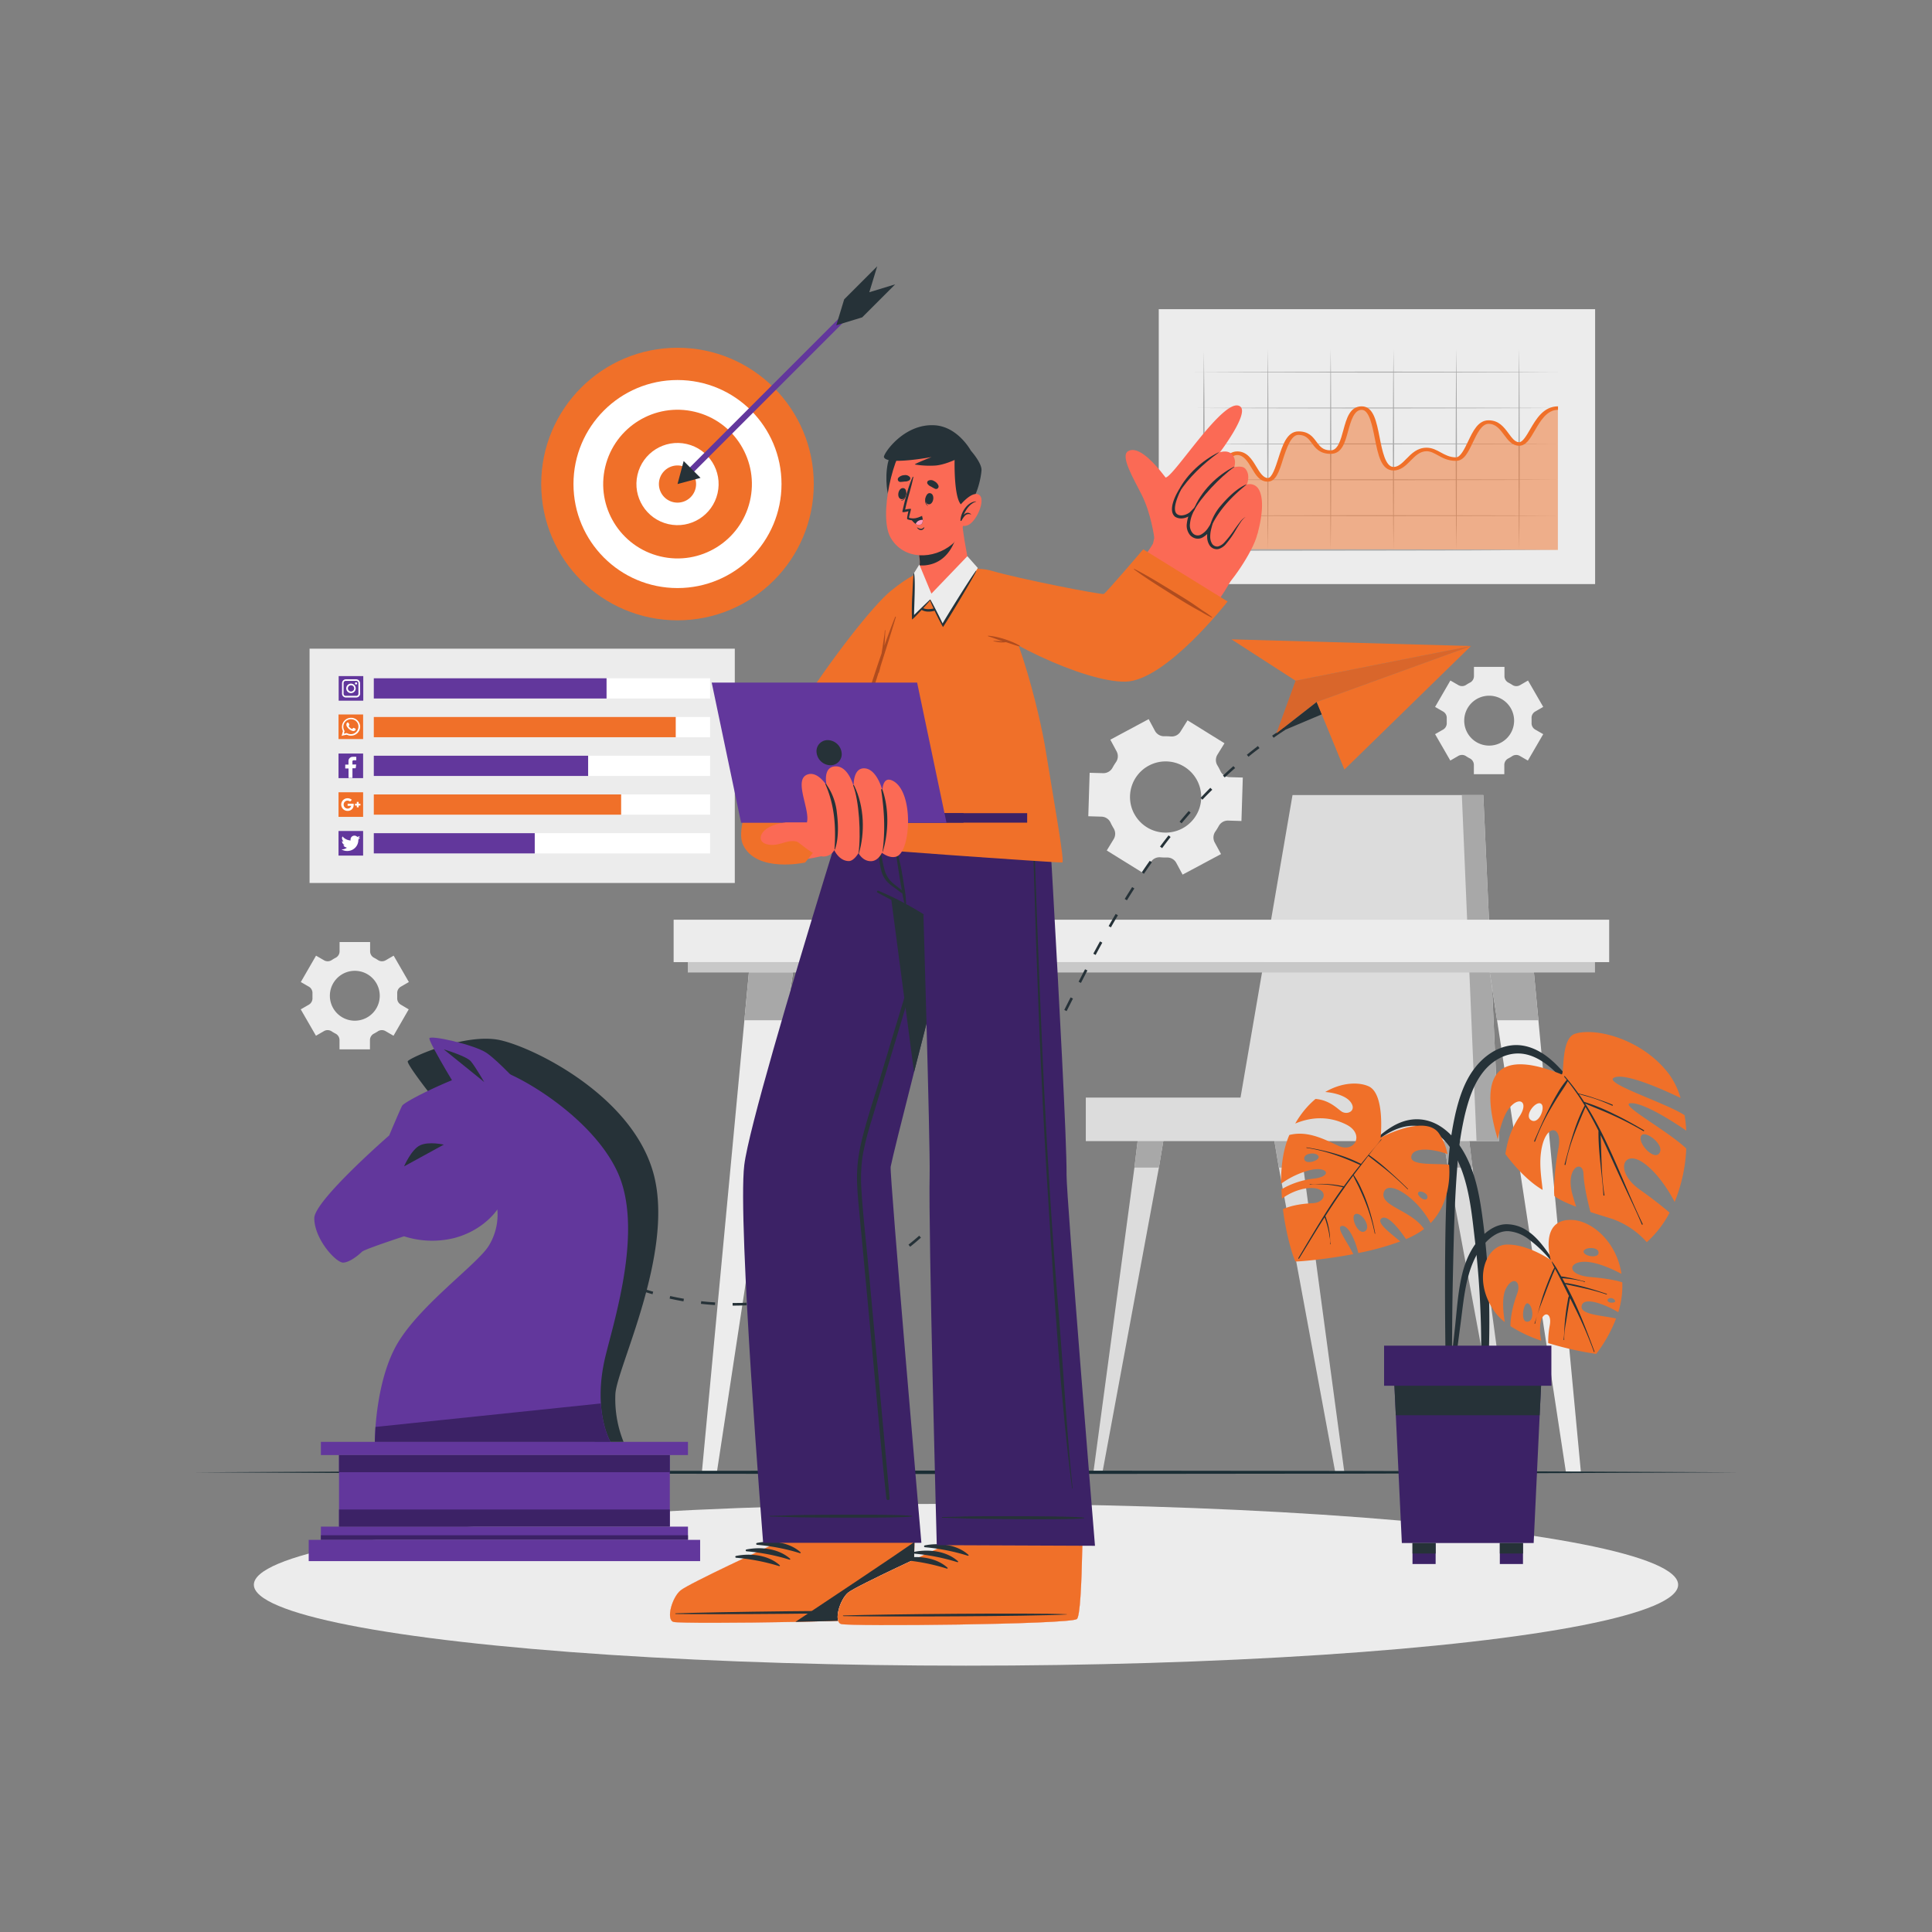 <?xml version="1.0" encoding="UTF-8"?>
<svg xmlns="http://www.w3.org/2000/svg" id="Layer_1" data-name="Layer 1" viewBox="0 0 1000 1000">
  <rect x="0" y="0" width="1000" height="1000" fill="#808080" stroke="none"/>
  <defs>
    <style>.cls-1{fill:#dcdcdc;}.cls-2{fill:#a8a8a8;}.cls-3{fill:#ececec;}.cls-4{fill:#c8c8c8;}.cls-5{fill:#1a2e35;}.cls-12,.cls-6{fill:#f07029;}.cls-7{fill:#fff;}.cls-8{fill:#62379c;}.cls-9{fill:#263238;}.cls-10{fill:#110d3d;opacity:0.1;}.cls-11{fill:#3c2266;}.cls-12{opacity:0.5;}.cls-13{fill:#fb6a55;}.cls-14{fill:#b04c1e;}.cls-15{fill:none;stroke:#f96a55;stroke-linecap:round;stroke-linejoin:round;stroke-width:0;}.cls-16{fill:#ff98bb;}</style>
  </defs>
  <polygon class="cls-1" points="604.15 578.5 599.84 604.34 570.65 761.98 565.95 761.98 587.17 604.34 590.31 578.5 604.15 578.5"></polygon>
  <polygon class="cls-2" points="590.31 578.5 604.15 578.5 599.84 604.34 587.17 604.34 590.31 578.5"></polygon>
  <polygon class="cls-1" points="695.82 761.98 691.11 761.98 661.92 604.34 657.61 578.5 671.46 578.5 674.59 604.34 695.82 761.98"></polygon>
  <polygon class="cls-2" points="671.46 578.5 674.59 604.34 661.92 604.34 657.61 578.5 671.46 578.5"></polygon>
  <polygon class="cls-1" points="783.38 761.98 778.67 761.98 749.48 604.34 745.17 578.5 759.01 578.5 762.15 604.34 783.38 761.98"></polygon>
  <polygon class="cls-2" points="762.15 604.34 749.48 604.34 745.17 578.5 759.01 578.5 762.15 604.34"></polygon>
  <polygon class="cls-1" points="775.91 590.64 562.01 590.64 562.01 568.1 642.09 568.1 669 411.53 767.76 411.53 775.91 590.64"></polygon>
  <polygon class="cls-2" points="775.91 590.64 764.25 590.64 756.65 411.53 767.76 411.53 775.91 590.64"></polygon>
  <path class="cls-3" d="M572.86,440.21,592,452.08l3.63-5.86a5.34,5.34,0,0,1,5-2.48,31.53,31.53,0,0,0,3.37.1,5.34,5.34,0,0,1,4.85,2.79l3.26,6.07L632,442.07,628.7,436a5.37,5.37,0,0,1,.36-5.59,31.49,31.49,0,0,0,1.77-2.86,5.35,5.35,0,0,1,4.86-2.82l6.88.22.7-22.49-6.91-.21a5.37,5.37,0,0,1-4.66-3.14c-.23-.5-.48-1-.74-1.48s-.54-1-.82-1.44a5.31,5.31,0,0,1,0-5.58l3.65-5.9-19.12-11.86L611,378.71a5.35,5.35,0,0,1-5,2.48,31.16,31.16,0,0,0-3.35-.11,5.35,5.35,0,0,1-4.85-2.79l-3.25-6.07-19.84,10.64,3.26,6.07a5.35,5.35,0,0,1-.36,5.58,29.92,29.92,0,0,0-1.76,2.85,5.37,5.37,0,0,1-4.86,2.83L564,400l-.7,22.49,6.91.21a5.34,5.34,0,0,1,4.64,3.13c.23.5.48,1,.75,1.49s.54,1,.82,1.44a5.35,5.35,0,0,1,0,5.61Zm14.2-19a18.43,18.43,0,1,1,25,7.55A18.42,18.42,0,0,1,587.06,421.17Z"></path>
  <path class="cls-3" d="M742.8,380l7.88,13.66,4.18-2.42a3.76,3.76,0,0,1,3.93.13,20.75,20.75,0,0,0,2,1.18,3.77,3.77,0,0,1,2.08,3.34v4.82h15.76V395.9a3.77,3.77,0,0,1,2.08-3.34,20.75,20.75,0,0,0,2-1.18,3.76,3.76,0,0,1,3.93-.13l4.18,2.42L798.77,380l-4.19-2.41a3.77,3.77,0,0,1-1.84-3.48c0-.39,0-.77,0-1.16s0-.78,0-1.16a3.75,3.75,0,0,1,1.83-3.47l4.2-2.43-7.87-13.65-4.19,2.42a3.78,3.78,0,0,1-3.93-.14,23,23,0,0,0-2-1.18,3.75,3.75,0,0,1-2.07-3.33v-4.83H762.91V350a3.75,3.75,0,0,1-2.07,3.33,23,23,0,0,0-2,1.18,3.78,3.78,0,0,1-3.93.14l-4.19-2.42L742.8,365.9l4.2,2.42a3.76,3.76,0,0,1,1.83,3.47q0,.57,0,1.17c0,.39,0,.77,0,1.16A3.77,3.77,0,0,1,747,377.6ZM757.88,373a12.91,12.91,0,1,1,12.9,12.92A12.9,12.9,0,0,1,757.88,373Z"></path>
  <path class="cls-3" d="M155.66,522.44l7.88,13.66,4.18-2.42a3.74,3.74,0,0,1,3.93.14,22.88,22.88,0,0,0,2,1.17,3.77,3.77,0,0,1,2.08,3.34v4.82h15.76v-4.82a3.77,3.77,0,0,1,2.08-3.34,22.88,22.88,0,0,0,2-1.17,3.74,3.74,0,0,1,3.93-.14l4.18,2.42,7.87-13.66L207.44,520a3.77,3.77,0,0,1-1.84-3.48c0-.39,0-.77,0-1.16s0-.78,0-1.16a3.75,3.75,0,0,1,1.83-3.47l4.2-2.43-7.87-13.65-4.19,2.42a3.78,3.78,0,0,1-3.93-.14,23,23,0,0,0-2-1.18,3.74,3.74,0,0,1-2.07-3.33v-4.83H175.77v4.83a3.74,3.74,0,0,1-2.07,3.33,23,23,0,0,0-2,1.18,3.78,3.78,0,0,1-3.93.14l-4.19-2.42-7.88,13.65,4.2,2.42a3.77,3.77,0,0,1,1.83,3.47q0,.59,0,1.17c0,.39,0,.77,0,1.16a3.77,3.77,0,0,1-1.84,3.48Zm15.08-7.05a12.91,12.91,0,1,1,12.9,12.92A12.9,12.9,0,0,1,170.74,515.39Z"></path>
  <polygon class="cls-3" points="410.46 503.37 371.08 761.85 363.31 761.85 387.62 503.37 410.46 503.37"></polygon>
  <polygon class="cls-2" points="410.45 503.37 406.69 528.07 385.3 528.07 387.62 503.37 410.45 503.37"></polygon>
  <polygon class="cls-3" points="771.12 503.37 810.5 761.85 818.26 761.85 793.95 503.37 771.12 503.37"></polygon>
  <polygon class="cls-2" points="771.12 503.37 774.88 528.07 796.28 528.07 793.96 503.37 771.12 503.37"></polygon>
  <rect class="cls-3" x="348.67" y="476.04" width="484.24" height="21.95"></rect>
  <rect class="cls-4" x="356.02" y="498" width="469.54" height="5.37"></rect>
  <ellipse class="cls-3" cx="500" cy="820.26" rx="368.6" ry="41.89"></ellipse>
  <polygon class="cls-5" points="100 762.06 200 761.62 300 761.36 500 761.15 700 761.36 800 761.61 900 762.06 800 762.5 700 762.75 500 762.96 300 762.75 200 762.5 100 762.06"></polygon>
  <circle class="cls-6" cx="350.67" cy="250.54" r="70.54"></circle>
  <circle class="cls-7" cx="350.67" cy="250.54" r="53.84"></circle>
  <circle class="cls-6" cx="350.67" cy="250.54" r="38.48" transform="translate(25.66 533.57) rotate(-76.59)"></circle>
  <circle class="cls-7" cx="350.67" cy="250.54" r="21.27" transform="translate(28.08 536.32) rotate(-77.08)"></circle>
  <path class="cls-6" d="M360.29,250.54a9.62,9.62,0,1,1-9.62-9.62A9.61,9.61,0,0,1,360.29,250.54Z"></path>
  <rect class="cls-8" x="338.07" y="197.13" width="128.92" height="3.09" transform="translate(-22.59 342.82) rotate(-45)"></rect>
  <polygon class="cls-9" points="362.59 247.34 350.68 250.54 353.87 238.62 362.59 247.34"></polygon>
  <polygon class="cls-9" points="463.36 147.17 446.27 164.26 432.86 168.35 436.95 154.94 454.04 137.85 449.95 151.26 463.36 147.17"></polygon>
  <path class="cls-9" d="M238.76,570.3c-.09-1.23-.13-2.47-.13-3.67H240c0,1.17,0,2.38.12,3.58Z"></path>
  <path class="cls-9" d="M379.44,675.78h-.24v-1.36h.25c2.3,0,4.65,0,7-.16l.06,1.36C384.14,675.73,381.77,675.78,379.44,675.78Zm-9.37-.29c-2.42-.15-4.87-.36-7.27-.63l.15-1.36c2.38.27,4.81.48,7.21.63Zm25.53-.58-.14-1.35c2.38-.25,4.8-.57,7.18-.94l.2,1.34C400.44,674.34,398,674.66,395.6,674.91Zm-41.84-1.34c-2.37-.41-4.78-.89-7.17-1.42l.3-1.33c2.36.53,4.75,1,7.1,1.41Zm58.06-1.28-.29-1.33c2.36-.51,4.72-1.08,7-1.69l.35,1.31C416.58,671.2,414.19,671.78,411.82,672.29Zm-74.08-2.4c-2.32-.67-4.66-1.4-7-2.18l.44-1.29c2.28.77,4.61,1.5,6.91,2.16ZM427.68,668l-.42-1.29c2.25-.74,4.55-1.54,6.84-2.39l.47,1.28C432.27,666.45,430,667.26,427.68,668Zm-105.47-3.48c-2.24-.91-4.49-1.88-6.7-2.9l.57-1.24c2.19,1,4.42,2,6.65,2.88ZM443,662.18l-.55-1.25c2.21-1,4.41-2,6.54-3.07l.61,1.21C447.49,660.16,445.27,661.21,443,662.18Zm-135.71-4.62c-2.15-1.15-4.3-2.36-6.36-3.58l.69-1.18c2,1.22,4.17,2.42,6.31,3.56Zm150.29-2.9-.71-1.17c2.06-1.23,4.11-2.55,6.1-3.91l.77,1.12C461.77,652.08,459.69,653.41,457.62,654.66Zm-164.37-5.57c-2-1.37-4-2.79-6-4.22l.81-1.1C290,645.2,292,646.61,294,648Zm177.87-3.8-.85-1.06c1.88-1.49,3.75-3.05,5.55-4.64l.9,1C474.9,642.22,473,643.79,471.12,645.29Zm-191-6.09c-1.87-1.57-3.71-3.19-5.48-4.83l.93-1c1.75,1.62,3.58,3.23,5.43,4.79Zm203.26-4.81-1-1c1.67-1.66,3.36-3.41,5-5.21l1,.92C486.77,631,485.07,632.72,483.38,634.39ZM268.13,628c-1.68-1.77-3.33-3.59-4.91-5.42l1-.89c1.55,1.81,3.19,3.62,4.86,5.37Zm226.32-5.69-1.05-.87c1.53-1.83,3.05-3.74,4.53-5.65l1.08.83C497.52,618.51,496,620.42,494.45,622.27ZM257.51,615.4c-1.46-2-2.87-4-4.19-6l1.14-.75c1.3,2,2.7,4,4.14,5.93Zm246.93-6.14-1.11-.79c1.39-2,2.77-4,4.12-6l1.13.76Q506.54,606.3,504.44,609.26Zm-255.82-7.7c-1.18-2.18-2.28-4.38-3.26-6.56l1.24-.56c1,2.15,2.05,4.32,3.21,6.47Zm264.92-5.95-1.15-.72c1.28-2,2.54-4.11,3.79-6.19l1.17.7C516.09,591.49,514.83,593.56,513.54,595.61ZM242,586.46a72.53,72.53,0,0,1-1.94-7.07l1.33-.3a70.87,70.87,0,0,0,1.91,6.95ZM522,581.53l-1.19-.67q1.8-3.15,3.55-6.34l1.2.66C524.33,577.31,523.14,579.44,522,581.53Zm7.89-14.36-1.2-.64q1.7-3.19,3.38-6.44l1.21.63C532.1,562.88,531,565,529.84,567.17Zm7.56-14.54-1.22-.62c1.1-2.15,2.19-4.32,3.29-6.49l1.21.62C539.59,548.31,538.49,550.47,537.4,552.63ZM544.76,538l-1.22-.61,3.25-6.51,1.22.61Zm7.32-14.64-1.21-.61c1.08-2.17,2.17-4.33,3.27-6.5l1.22.61Zm7.41-14.6-1.21-.62c1.11-2.15,2.22-4.31,3.35-6.46l1.21.63C561.71,504.46,560.6,506.61,559.49,508.76Zm7.6-14.48-1.19-.65c1.14-2.12,2.29-4.25,3.46-6.37l1.2.66C569.39,490,568.24,492.16,567.09,494.28ZM575,480l-1.18-.67q1.8-3.15,3.64-6.28l1.18.69Q576.78,476.87,575,480Zm8.31-14-1.16-.71c1.26-2.06,2.55-4.11,3.85-6.15l1.15.73Q585.18,462.92,583.29,466Zm8.8-13.7-1.13-.76q2-3,4.13-6l1.11.78C594.81,448.29,593.44,450.29,592.09,452.29ZM601.51,439l-1.09-.81q2.18-2.92,4.42-5.8l1.07.84C604.42,435.09,603,437,601.51,439Zm10.09-12.83-1.05-.87q2.33-2.79,4.73-5.54l1,.9Q613.91,423.34,611.6,426.12Zm10.8-12.22-1-.94q2.49-2.64,5.07-5.24l1,1Q624.88,411.26,622.4,413.9Zm11.54-11.52-.93-1q2.65-2.47,5.4-4.89l.9,1Q636.58,399.91,633.94,402.38Zm12.29-10.71-.86-1.06c1.89-1.54,3.82-3.06,5.72-4.51l.83,1.09C650,388.63,648.11,390.13,646.23,391.67Zm13-9.82-.78-1.12c2-1.38,4-2.76,6-4.09l.74,1.14C663.21,379.1,661.2,380.47,659.23,381.85ZM672.91,373l-.7-1.17c2.08-1.25,4.21-2.47,6.31-3.65l.67,1.19C677.09,370.52,675,371.74,672.91,373Z"></path>
  <path class="cls-9" d="M687.55,364.92l-.61-1.22,3.26-1.62.6,1.23C689.71,363.84,688.62,364.37,687.55,364.92Z"></path>
  <polygon class="cls-6" points="670.58 352.34 660.63 379.67 681.52 363.35 761.37 334.39 670.58 352.34"></polygon>
  <polygon class="cls-10" points="670.58 352.34 660.63 379.67 681.52 363.35 761.37 334.39 670.58 352.34"></polygon>
  <polygon class="cls-9" points="684.2 369.72 660.63 379.67 681.52 363.35 684.2 369.72"></polygon>
  <polygon class="cls-6" points="681.52 363.35 761.37 334.39 695.87 398.31 681.52 363.35"></polygon>
  <polygon class="cls-6" points="670.58 352.34 637.39 330.92 761.37 334.39 670.58 352.34"></polygon>
  <rect class="cls-8" x="166.09" y="746.3" width="190" height="6.84"></rect>
  <rect class="cls-8" x="166.09" y="790.18" width="190" height="6.84"></rect>
  <rect class="cls-11" x="166.09" y="794.64" width="190" height="2.39"></rect>
  <rect class="cls-8" x="159.79" y="797.03" width="202.6" height="11"></rect>
  <rect class="cls-8" x="175.47" y="753.15" width="171.23" height="37.03"></rect>
  <rect class="cls-11" x="175.47" y="753.15" width="171.23" height="8.86"></rect>
  <rect class="cls-11" x="175.47" y="781.32" width="171.23" height="8.86"></rect>
  <path class="cls-9" d="M222.22,565.74s-11.63-14.88-11.17-16.42,29.88-15,48-10.9S328.49,568,338.6,608.77s-19.32,99.17-20.08,112.76a59.45,59.45,0,0,0,4.23,24.77H307.81s-8-15.26-3-38.06,18-66,12.22-89.51-44.68-55-56.3-59.18S222.22,565.74,222.22,565.74Z"></path>
  <path class="cls-8" d="M316,746.3H194s0-31.6,12.08-51.52,41-40.46,46.88-49.92A30.85,30.85,0,0,0,257.43,626s-6.78,10.74-22.38,14.82a47.72,47.72,0,0,1-25.91-.91s-20.39,6.64-21.79,8-6,5.41-9.67,5.61-15-12.12-15-23c0-9.08,38.77-42.83,38.77-42.83s5.24-12.48,6.65-15.29,37.23-19.93,46.69-19.33,51,23.61,64.81,53.54c13.28,28.78-1.06,74.61-6,94.5C306.3,730.1,316,746.3,316,746.3Z"></path>
  <path class="cls-9" d="M209.14,603.72l20.56-11.26s-7.54-1.76-12.14.29S209.14,603.72,209.14,603.72Z"></path>
  <path class="cls-8" d="M239.27,568s-16.82-27.43-17.05-30.5c-.16-2,23.39,3.17,29.73,7.55s18.57,17.84,18.57,17.84Z"></path>
  <path class="cls-9" d="M229.7,543.15s11.72,3.48,14,6.17,6.93,10.74,6.93,10.74"></path>
  <path class="cls-11" d="M194.35,738.58,311,726.42c.81,12.92,4.95,19.88,4.95,19.88H194Z"></path>
  <rect class="cls-3" x="599.77" y="160.03" width="225.86" height="142.29"></rect>
  <path class="cls-2" d="M618.39,192.6c31.33-.2,62.67-.15,94-.23,31.34.08,62.67,0,94,.23-31.34.19-62.67.15-94,.23C681.06,192.74,649.72,192.79,618.39,192.6Z"></path>
  <path class="cls-2" d="M618.39,211.18c31.33-.2,62.67-.15,94-.23,31.34.08,62.67,0,94,.23-31.34.19-62.67.14-94,.22C681.06,211.32,649.72,211.37,618.39,211.18Z"></path>
  <path class="cls-2" d="M618.39,229.75c31.33-.19,62.67-.14,94-.22,31.34.08,62.67,0,94,.22-31.34.2-62.67.15-94,.23C681.06,229.9,649.72,230,618.39,229.75Z"></path>
  <path class="cls-2" d="M618.39,248.33c31.33-.2,62.67-.15,94-.23,31.34.08,62.67,0,94,.23-31.34.19-62.67.14-94,.22C681.06,248.47,649.72,248.52,618.39,248.33Z"></path>
  <path class="cls-2" d="M618.39,266.9c31.33-.19,62.67-.14,94-.22,31.34.08,62.67,0,94,.22-31.34.2-62.67.15-94,.23C681.06,267.05,649.72,267.1,618.39,266.9Z"></path>
  <path class="cls-2" d="M656.24,180.52c.28,17.36.21,34.72.32,52.07-.11,17.36,0,34.72-.32,52.07-.27-17.35-.2-34.71-.32-52.07C656,215.24,656,197.88,656.24,180.52Z"></path>
  <path class="cls-2" d="M688.75,180.52c.28,17.36.21,34.72.33,52.07-.12,17.36-.05,34.72-.33,52.07-.27-17.35-.2-34.71-.32-52.07C688.55,215.24,688.48,197.88,688.75,180.52Z"></path>
  <path class="cls-2" d="M721.27,180.52c.27,17.36.2,34.72.32,52.07-.12,17.36-.05,34.72-.32,52.07-.28-17.35-.21-34.71-.32-52.07C721.06,215.24,721,197.88,721.27,180.52Z"></path>
  <path class="cls-2" d="M753.78,180.52c.28,17.36.21,34.72.32,52.07-.11,17.36,0,34.72-.32,52.07-.28-17.35-.21-34.71-.32-52.07C753.57,215.24,753.5,197.88,753.78,180.52Z"></path>
  <path class="cls-2" d="M786.29,180.52c.28,17.36.21,34.72.32,52.07-.11,17.36,0,34.72-.32,52.07-.28-17.35-.21-34.71-.32-52.07C786.09,215.24,786,197.88,786.29,180.52Z"></path>
  <path class="cls-12" d="M623.13,253.43c5.73,0,9.16-18.87,17.28-18.87s9,13.77,15.83,13.77,6.63-24.19,15.83-24.19,7.06,9.82,16.68,9.82,6-22.78,16-22.78,6,31.38,16.47,31.38c6.63,0,9.19-10,17.11-10,5.24,0,8.33,5,15.18,5s8.35-19.17,16.9-19.17,9.54,11.34,15.83,11.34,8.56-18.57,20.11-18.57v73.48H623.13Z"></path>
  <path class="cls-6" d="M623.13,254.34v-1.82c1.73,0,4.13-4.41,5.88-7.62,3-5.53,6.1-11.25,11.41-11.25,5.08,0,7.61,4.19,9.84,7.88,1.75,2.9,3.56,5.89,6,5.89,2.14,0,4-5.81,5.35-10,2.22-7,4.51-14.13,10.48-14.13,5.33,0,7.42,2.82,9.26,5.31s3.34,4.5,7.42,4.5c3.7,0,5.15-5.32,6.55-10.47,1.65-6.05,3.35-12.31,9.5-12.31s7.65,7.88,9.3,16.23c1.33,6.75,3,15.15,7.17,15.15,2.49,0,4.53-2.07,6.69-4.26,2.63-2.68,5.61-5.71,10.42-5.71,2.88,0,5.14,1.24,7.32,2.44s4.65,2.55,7.86,2.55c2.37,0,4.54-4.56,6.28-8.22,2.56-5.38,5.2-10.95,10.62-10.95s8,3.62,10.39,6.81c1.7,2.33,3.32,4.53,5.44,4.53,1.81,0,3.86-3.52,5.67-6.64,3.09-5.31,6.93-11.93,14.44-11.93v1.81c-5.78,0-9.12,5.74-12.06,10.81-2.52,4.34-4.51,7.77-8.05,7.77s-5.65-2.68-7.73-5.51-4.28-5.83-8.1-5.83c-3.57,0-6,5.15-8.18,9.7-2.41,5.08-4.5,9.47-8.72,9.47s-6.94-1.56-9.44-2.94c-2-1.1-3.74-2.05-5.74-2.05-3.46,0-5.92,2.5-8.31,4.92s-5,5.05-8.8,5.05c-6.42,0-8-8.12-9.72-16.72-1.29-6.53-2.9-14.67-6.75-14.67-4,0-5.59,5.76-7,10.84-1.67,6.14-3.25,11.94-9.08,11.94-5.64,0-7.8-2.91-9.7-5.47-1.72-2.33-3.21-4.34-7-4.34s-6.16,7-8,12.72c-2,6.41-3.66,11.47-7.86,11.47s-6.17-3.4-8.34-7c-2-3.33-4.1-6.77-7.48-6.77-3.54,0-6.57,5.59-9,10.08C628.74,250.46,626.63,254.34,623.13,254.34Z"></path>
  <path class="cls-2" d="M623.13,181.65c.2,17.17.38,34.34.4,51.51l.2,51.5-.6-.42,91.63.11,45.82.08,45.82.23-45.82.24-45.82.08-91.63.11h-.61v-.43l.2-51.5C622.74,216,622.92,198.82,623.13,181.65Z"></path>
  <rect class="cls-3" x="160.23" y="335.76" width="220.1" height="121.27"></rect>
  <rect class="cls-7" x="193.47" y="351.07" width="174.08" height="10.48"></rect>
  <rect class="cls-8" x="193.47" y="351.07" width="120.48" height="10.48"></rect>
  <rect class="cls-7" x="193.47" y="371.11" width="174.08" height="10.48"></rect>
  <rect class="cls-6" x="193.47" y="371.11" width="156.29" height="10.48"></rect>
  <rect class="cls-7" x="193.47" y="391.16" width="174.08" height="10.48"></rect>
  <rect class="cls-8" x="193.47" y="391.16" width="110.95" height="10.48"></rect>
  <rect class="cls-7" x="193.47" y="411.2" width="174.08" height="10.48"></rect>
  <rect class="cls-6" x="193.47" y="411.2" width="128.03" height="10.48"></rect>
  <rect class="cls-7" x="193.47" y="431.25" width="174.08" height="10.48"></rect>
  <rect class="cls-8" x="193.47" y="431.25" width="83.31" height="10.48"></rect>
  <rect class="cls-8" x="175.22" y="390.03" width="12.73" height="12.73"></rect>
  <path class="cls-7" d="M180.4,397.75h-1.7v-2h1.67c0-.15,0-.27,0-.38,0-.52,0-1,0-1.55a2.14,2.14,0,0,1,1.91-2.07,15.1,15.1,0,0,1,2.13,0v1.78h-.77a3.2,3.2,0,0,0-.69,0,.64.64,0,0,0-.54.62c0,.5,0,1,0,1.55h1.95c-.08.64-.15,1.23-.24,1.83,0,0-.16.13-.25.13h-1.44v5H180.4Z"></path>
  <rect class="cls-6" x="175.22" y="410.08" width="12.73" height="12.73"></rect>
  <path class="cls-7" d="M181.78,417.1h-1.85V416h3.13c0,.21,0,.43,0,.65a3,3,0,0,1-2.93,3.06,3.27,3.27,0,0,1-1.77-6.15,3.33,3.33,0,0,1,3.75.43c-.26.26-.51.53-.77.77,0,0-.14,0-.21,0a6.65,6.65,0,0,0-.84-.33,2,2,0,0,0-2.38,1.63,2.06,2.06,0,0,0,1.62,2.42A1.86,1.86,0,0,0,181.78,417.1Z"></path>
  <path class="cls-7" d="M186.54,416v.68c0,.07,0,.15,0,.26h-.92v.93h-.93v-.92h-.93V416h.92v-.93h.94V416Z"></path>
  <rect class="cls-8" x="175.22" y="430.12" width="12.73" height="12.73"></rect>
  <path class="cls-7" d="M176.74,439.64a4.34,4.34,0,0,0,2.82-.87c-1.17-.36-1.63-.72-1.8-1.38l.78,0a2.14,2.14,0,0,1-1.53-2l.8.22c-.84-1.07-1-1.9-.51-2.67a5.87,5.87,0,0,0,4.15,2.08c0-.14,0-.24,0-.33a2,2,0,0,1,3.32-1.66.39.39,0,0,0,.44.09l1-.36a1.94,1.94,0,0,1-.77,1l0,.06,1-.25,0,0c-.25.25-.49.51-.75.75a.5.5,0,0,0-.21.43,5.67,5.67,0,0,1-5.17,5.69,5.73,5.73,0,0,1-3.37-.68Z"></path>
  <rect class="cls-8" x="175.3" y="349.94" width="12.73" height="12.73"></rect>
  <path class="cls-7" d="M186.35,353.72a2,2,0,0,0-2.06-2.11q-2.62,0-5.25,0a2,2,0,0,0-2,2.07c0,.87,0,1.74,0,2.62v2.56a2,2,0,0,0,2.1,2.15q2.59,0,5.19,0a2,2,0,0,0,2.08-2.11C186.36,357.18,186.36,355.45,186.35,353.72Zm-.83,5.2a1.14,1.14,0,0,1-1.25,1.25h-5.19a1.13,1.13,0,0,1-1.25-1.25c0-1.74,0-3.49,0-5.23a1.15,1.15,0,0,1,1.24-1.27h5.19a1.16,1.16,0,0,1,1.26,1.26c0,.88,0,1.75,0,2.62S185.53,358,185.52,358.92Z"></path>
  <path class="cls-7" d="M181.67,353.85a2.45,2.45,0,1,0,2.44,2.48A2.45,2.45,0,0,0,181.67,353.85Zm0,4.08a1.65,1.65,0,0,1-1.6-1.61,1.63,1.63,0,0,1,3.26,0A1.65,1.65,0,0,1,181.64,357.93Z"></path>
  <path class="cls-7" d="M184.85,353.79a.51.51,0,0,1-.58.51.52.52,0,0,1-.54-.61.56.56,0,1,1,1.12.1Z"></path>
  <rect class="cls-6" x="175.22" y="369.81" width="12.73" height="12.73"></rect>
  <path class="cls-7" d="M176.84,380.88c.2-.73.38-1.41.58-2.08a.77.77,0,0,0,0-.61,4.71,4.71,0,1,1,9-1.94,4.74,4.74,0,0,1-4.46,4.53,4.92,4.92,0,0,1-2.33-.44.69.69,0,0,0-.45,0C178.36,380.48,177.63,380.68,176.84,380.88Zm1.14-1.1c.47-.12.86-.24,1.26-.32a.64.64,0,0,1,.41.05,4.37,4.37,0,0,0,1.9.5,3.93,3.93,0,0,0,3.92-4.58,3.68,3.68,0,0,0-2.95-3.07,3.92,3.92,0,0,0-4.29,5.78.73.73,0,0,1,.06.46C178.21,379,178.1,379.35,178,379.78Z"></path>
  <path class="cls-7" d="M179.54,374.24c.32-.43.75-.35,1,.13.09.19.11.25.2.46a.57.57,0,0,1-.13.74.3.3,0,0,0,0,.46,3.31,3.31,0,0,0,1.43,1.21.31.31,0,0,0,.43-.1c.41-.49.42-.49,1-.21l.2.09a.55.55,0,0,1,.16,1,1.34,1.34,0,0,1-1.32.32,4.82,4.82,0,0,1-2.86-2.18,1.83,1.83,0,0,1-.36-1.06A1.52,1.52,0,0,1,179.54,374.24Z"></path>
  <path class="cls-13" d="M348.58,839.5c4,1.29,117.72-.19,122-3,1.65-1,2.4-17.62,2.73-37.68v-.63c.08-4.14.13-8.4.14-12.71,0-.6,0-1.19,0-1.78l-5.52-59-76.07.76,7.51,58.45.08,2.31.46,12.1.05,1.24s-43.28,20-47.68,23.62S344.59,838.23,348.58,839.5Z"></path>
  <path class="cls-3" d="M348.58,839.5c4,1.29,117.72-.19,122-3,1.65-1,2.4-17.62,2.73-37.68v-.63c.08-4.14.13-8.4.14-12.71,0-.6,0-1.19,0-1.78l-74.08.21.08,2.31.46,12.1.05,1.24s-43.28,20-47.68,23.62S344.59,838.23,348.58,839.5Z"></path>
  <path class="cls-6" d="M348.57,839.49c2.05.66,32.95.59,63.15,0,6.07-.12,12.11-.26,17.87-.41,21.54-.6,39.33-1.48,41-2.56s2.38-17.16,2.71-36.85c0-.28,0-.56,0-.83s0-.44,0-.65h-.08l-73.3.14,0,1.25s-43.29,20-47.67,23.61S344.59,838.22,348.57,839.49Z"></path>
  <path class="cls-9" d="M349.81,835.07c19.16-.72,96.53-1.81,115.53-1.07.15,0,.15.12,0,.13-19,1.12-96.35,1.59-115.53,1.26C349.41,835.38,349.4,835.09,349.81,835.07Z"></path>
  <path class="cls-9" d="M391.78,798.63c7.52-1.5,16.76-.46,22.6,4.84.22.2-.07.52-.32.45a105.69,105.69,0,0,0-22.24-4.33A.49.49,0,0,1,391.78,798.63Z"></path>
  <path class="cls-9" d="M386.37,802c7.53-1.51,16.77-.47,22.61,4.83.22.2-.07.52-.32.45a105.69,105.69,0,0,0-22.24-4.33A.48.48,0,0,1,386.37,802Z"></path>
  <path class="cls-9" d="M381,805.34c7.53-1.51,16.77-.47,22.6,4.83.23.21-.07.52-.31.45A105.66,105.66,0,0,0,381,806.29.48.48,0,0,1,381,805.34Z"></path>
  <path class="cls-9" d="M411.72,839.47c6.07-.12,12.11-.26,17.87-.41,21.54-.6,39.33-1.48,41-2.56s2.38-17.16,2.71-36.85c0-.28,0-.56,0-.83s0-.44,0-.65h-.08C463.2,805.22,427.81,828.77,411.72,839.47Z"></path>
  <path class="cls-11" d="M395,798.57h81.91S460.36,607.27,461,603.93c.82-4.28,5.65-23.64,12.09-48.94,2-7.91,4.19-16.4,6.45-25.21,6.11-23.8,12.84-49.8,18.71-72.44,8.8-33.91,15.67-60.25,15.67-60.25H444.52s-8.09,25.65-18.29,59c-16.61,54.22-38.81,128.86-41,147C381.68,632.41,395,798.57,395,798.57Z"></path>
  <path class="cls-9" d="M398.58,784.6c12.51-.26,8.91-.37,21.42-.49,6.13-.05,46.36-.41,52.08.54.12,0,.13.24,0,.26-5.72.94-45.95.59-52.08.53-12.51-.12-8.91-.22-21.42-.48A.18.18,0,0,1,398.58,784.6Z"></path>
  <path class="cls-9" d="M445.6,592.24c2.68-11.84,6.69-23.44,10.19-35.07q10.65-35.42,21.42-70.8Q482.6,468.67,488,451q2.75-8.92,5.52-17.85c1.82-5.81,3.9-11.57,5.54-17.44.67-2.38,1-1.07.18,2-1.73,6.11-3.43,12.22-5.21,18.31q-5.3,18.11-10.65,36.19-10.65,36-21.49,71.93-5.42,18-10.84,36a145.89,145.89,0,0,0-4.43,17.43,80.37,80.37,0,0,0-.72,18.66c.78,12.53,2.23,25,3.39,37.54l3.48,37.59q3.46,37.39,6.86,74.8.44,4.74.81,9.49c.08,1.06-1.52,1-1.64,0-2.69-24.66-4.76-49.39-7.08-74.08l-6.9-73.71c-.58-6.17-1.23-12.35-1.24-18.56A76.36,76.36,0,0,1,445.6,592.24Z"></path>
  <path class="cls-9" d="M452.4,397.09c4.82,37.29,14,107.19,20.7,157.9,15.66-61.45,40.83-157.9,40.83-157.9Z"></path>
  <path class="cls-13" d="M435.35,840.59c4,1.31,117.71.25,122-2.55,1.66-1,2.47-17.61,2.87-37.67,0-.21,0-.42,0-.63.09-4.14.16-8.39.18-12.71,0-.59,0-1.19,0-1.78.27-29-1.82-59-1.82-59l-74.34.48,2.07,58.46.08,2.31.42,12.1,0,1.25s-43.35,19.87-47.76,23.44S431.36,839.31,435.35,840.59Z"></path>
  <path class="cls-3" d="M435.35,840.59c4,1.31,117.71.25,122-2.55,1.66-1,2.47-17.61,2.87-37.67,0-.21,0-.42,0-.63.09-4.14.16-8.39.18-12.71,0-.59,0-1.19,0-1.78l-74.09-.06.08,2.31.42,12.1,0,1.25s-43.35,19.87-47.76,23.44S431.36,839.31,435.35,840.59Z"></path>
  <path class="cls-6" d="M435.35,840.59c4,1.31,117.71.25,122-2.55,1.66-1,2.47-17.61,2.87-37.67,0-.21,0-.42,0-.63l-73.38-.14,0,1.25s-43.35,19.87-47.76,23.44S431.36,839.31,435.35,840.59Z"></path>
  <path class="cls-9" d="M436.59,836.17c19.17-.65,96.54-1.46,115.54-.64.15,0,.15.11,0,.12-19,1.06-96.36,1.24-115.54.84C436.19,836.48,436.19,836.19,436.59,836.17Z"></path>
  <path class="cls-9" d="M478.69,799.89c7.53-1.48,16.77-.41,22.59,4.91.22.21-.07.53-.32.45a105.61,105.61,0,0,0-22.23-4.41A.48.48,0,0,1,478.69,799.89Z"></path>
  <path class="cls-9" d="M473.28,803.22c7.53-1.48,16.77-.41,22.58,4.91.23.21-.07.53-.31.45a107,107,0,0,0-22.23-4.41A.48.48,0,0,1,473.28,803.22Z"></path>
  <path class="cls-9" d="M467.86,806.55c7.53-1.48,16.77-.4,22.59,4.92.22.2-.07.52-.32.45a105.61,105.61,0,0,0-22.23-4.41A.49.49,0,0,1,467.86,806.55Z"></path>
  <path class="cls-11" d="M446.76,397.09s1.6,33.22,9.2,59.52c.61,2.18,1.27,4.32,2,6.37,0,0,7.91,2.87,20,10.28,0,0,.8,26.72,1.6,56.52.89,33.32,1.81,70.48,1.62,78.36-.69,29.49,3.69,191.63,3.69,191.63l81.89.33S551.94,619,552.05,608.23c.15-17.36-4-94.1-7.15-150.07-1.95-34.48-3.55-61.07-3.55-61.07Z"></path>
  <path class="cls-9" d="M487.67,785.21c12.51-.21,8.91-.33,21.42-.4,6.13,0,46.36-.21,52.07.76a.14.14,0,0,1,0,.26c-5.72.92-45.95.4-52.07.31-12.51-.17-8.92-.26-21.43-.57A.18.18,0,0,1,487.67,785.21Z"></path>
  <path class="cls-9" d="M534.47,409c1.5,45.69,3.1,91.38,5.14,137.05s4.82,91.63,8.65,137.34c2.14,25.54,4.16,61.46,6.92,86.94,0,.17-.24.23-.27.06-6-45.32-9.28-101.36-12.21-147s-4.92-91.28-6.48-136.94c-.88-25.83-1.55-51.67-2.32-77.51C533.89,408.56,534.46,408.6,534.47,409Z"></path>
  <path class="cls-9" d="M454.54,461A152.48,152.48,0,0,1,478,473.26c.29.18.08.64-.24.48-7.9-3.83-16-7.53-23.65-11.8A.53.53,0,0,1,454.54,461Z"></path>
  <path class="cls-9" d="M454.08,432.82c.54,2.91,1.25,5.79,1.88,8.69.59,2.71,1,5.48,1.74,8.16a13.91,13.91,0,0,0,3.8,6.85c1.07,1,2.24,1.87,3.38,2.77.61.49,1.27,1,1.91,1.45-.09-.38-.15-.77-.22-1.17-.2-1.1-.38-2.2-.57-3.31-.41-2.45-.8-4.91-1.18-7.36-.74-4.83-1.42-9.71-2.42-14.49a.16.16,0,0,1,.3-.08c1.2,4.74,2.53,9.43,3.58,14.2.51,2.35,2.34,13.92,2.43,14.74s.15,1.69.18,2.54a9.84,9.84,0,0,1,0,2.6c-.05.21-.3.17-.39,0h0a10.36,10.36,0,0,1-.74-2.51c-.21-.83-.4-1.67-.55-2.51-.05-.3-.09-.61-.14-.92-1.13-.69-2.2-1.61-3.26-2.38s-2.32-1.64-3.41-2.56a13,13,0,0,1-4.15-6.49,47.54,47.54,0,0,1-1.36-8.31c-.37-3.29-.64-6.6-1.1-9.87C453.75,432.7,454.05,432.62,454.08,432.82Z"></path>
  <path class="cls-13" d="M479,306c-3.09,12.64-36.6,81.07-36.34,85.35.06,1,20.26,14.58,20.76,16.18,2,6.51-31.24,34.06-38.51,35.7-21.4,4.83-40.08,3.82-39.7-13.73.6-27.55,49-95.77,73.83-119.88C475.35,293.7,482,293.48,479,306Z"></path>
  <path class="cls-6" d="M416.75,446.44l39.35-49.35s-11.75-4.24-12-7,28.2-61.29,34.35-78.5,1.38-20.79-17.06-6S374.48,416,384.62,437.32C391.61,452,416.75,446.44,416.75,446.44Z"></path>
  <path class="cls-9" d="M444.07,390.42A27.27,27.27,0,0,0,439,392.3c-1.65.72-3.28,1.47-4.91,2.23-3.21,1.49-6.41,3-9.51,4.74s-6.12,3.52-9.11,5.39l-2.1,1.32-.85.29c-1.18.41-2.35.86-3.49,1.38a57.15,57.15,0,0,0-6.37,3.51.14.14,0,0,0,.15.23,48.38,48.38,0,0,1,6.64-3.11c.29-.12.6-.22.9-.33-1.2.8-2.37,1.63-3.49,2.52a94,94,0,0,0-8.52,7.55c-.12.13.08.31.2.19,4.88-4.73,11-8.13,16.9-11.45,6.08-3.44,12-7.16,18.11-10.56q2.61-1.47,5.31-2.8a57.89,57.89,0,0,0,5.35-2.66A.18.18,0,0,0,444.07,390.42Z"></path>
  <path class="cls-6" d="M549.89,446.44c-.3.29-120.29-7.92-121.3-9.23-1.4-1.84,35-129.88,48.43-145.06,2.89-3.24,19.77-6.69,28.79,1.85,19.14,18.13,32.57,76.45,35.37,94C545.85,416.81,551,445.38,549.89,446.44Z"></path>
  <path class="cls-14" d="M463.7,319.39c.05-.2-.27-.33-.34-.14-2,4.94-3.82,9.92-5.61,14.93.08-.72.16-1.44.21-2.16.15-1.89.13-3.8.3-5.69,0-.18-.27-.18-.28,0-.1,2-.47,3.89-.75,5.83-.26,1.74-.5,3.49-.8,5.23-.05.31-.09.61-.15.92-2.9,8.34-5.64,16.74-8.3,25.16-4.73,15-9.06,30.1-13.17,45.26-2.32,8.55-4.35,17.17-6.26,25.81a.14.14,0,0,0,.28.07c4.44-15,8.74-30.05,13.17-45.06,4.07-13.81,8.36-27.57,12.71-41.29a.16.16,0,0,0,.22-.11c.32-1.19.63-2.38.93-3.56C458.52,336.2,461.2,327.82,463.7,319.39Z"></path>
  <path class="cls-9" d="M474,297.47a0,0,0,1,1,.08,0c-.71,5.42-2,18,6.59,17.83,3.46-.07,6.75-2,9.51-3.93a48.07,48.07,0,0,0,7.75-6.85,70.44,70.44,0,0,0,7.39-9c.09-.13.3,0,.2.16-2.25,3.19-4.18,6.53-6.74,9.51a41.65,41.65,0,0,1-8.37,7.59c-2.95,2-6.44,3.89-10.09,3.79-3.48-.09-5.85-2.4-6.65-5.67A30.38,30.38,0,0,1,474,297.47Z"></path>
  <path class="cls-13" d="M513.7,320.56c29.18,21.71,63.11,33.54,77.12,28.05,10.9-4.28,46.18-36.59,52-62.69,1.27-5.77-43-10.81-44.72-7C593,290,573,309.29,571,309c-2.66-.37-32.85-6.83-56.69-12.44C485.5,289.79,497.73,308.68,513.7,320.56Z"></path>
  <path class="cls-13" d="M650.78,276.58c-2.31,9.35-14.52,26.65-19.08,29.68s-34.63-16.75-35.06-22.35,9.79-36.5,17.6-42.48S653.18,266.88,650.78,276.58Z"></path>
  <path class="cls-13" d="M597.45,278.34s-1.57-12.44-6.54-22.31c-4.17-8.29-11.31-20.14-6.93-22.56,9-4.95,26.78,24.61,26.78,24.61s5.75,14.3-2.72,20C602.73,281.65,597.45,278.34,597.45,278.34Z"></path>
  <path class="cls-13" d="M604.08,253c3.7,3.52,6.39.3,6.39.3s-5.43,8.28-1.92,12.7c3.39,4.26,9.09-1.48,9.5-1.89-.28.44-5.07,8.19-1.09,12.27,4.14,4.24,8.88-2.51,9.18-2.95-.14.5-1.84,7.15,1.89,9.56,6.42,4.14,11.24-12.73,16.76-15.5,0,0,5.77,8.82,6,9.05,0,0,4.92-16,.76-23.21a5.34,5.34,0,0,0-6.19-2.53s2.16-5-.88-8.28c-1.56-1.7-5.66-.71-5.66-.71s1.55-4-1.33-6.83c-2.29-2.22-6.05-.88-6.05-.88s15.11-19.92,10.58-23.62c-7.8-6.37-34.27,36.23-38.69,36.68C601.13,247.42,602.46,251.51,604.08,253Z"></path>
  <path class="cls-9" d="M630.8,234.26c.07,0,0-.17-.07-.13-8.32,4.11-16.2,11.17-20.55,19.43-.14.27,0,1.68.18,1.39C614.84,247.62,622.78,240,630.8,234.26Z"></path>
  <path class="cls-9" d="M638.87,241.72c.09-.06,0-.2-.11-.15-8.55,4.28-17.2,12.47-21.1,22.58-.13.34.1.79.28.4C621,258,631.63,246.82,638.87,241.72Z"></path>
  <path class="cls-9" d="M626.11,274.27C630.22,264.73,637,257.46,645,251c.1-.09,0-.23-.13-.18-4.78,2.09-9.46,6.75-12.79,10.68a27.3,27.3,0,0,0-6.29,12.63C625.74,274.32,626,274.48,626.11,274.27Z"></path>
  <path class="cls-9" d="M610.3,253.36c-.17.33.94.12.79.45-1.72,3.6-4.48,10.2-1.87,12.27,2.1,1.64,5.77,0,6.93-1.23l2.91-3-1.69,3.84a17.11,17.11,0,0,0-1.43,5.36,6.17,6.17,0,0,0,1.33,4.84,3.51,3.51,0,0,0,4.33.83,10.49,10.49,0,0,0,3.83-3.67l2.75-4.13-1.24,4.78a16,16,0,0,0-.53,4.08,6.7,6.7,0,0,0,1,3.71,3.17,3.17,0,0,0,3,1.37,7,7,0,0,0,3.3-2.07A54,54,0,0,0,639,274c.85-1.18,1.7-2.36,2.6-3.51a10.35,10.35,0,0,1,3.19-3,11.14,11.14,0,0,0-2.87,3.2c-.8,1.2-1.55,2.44-2.3,3.68a46.8,46.8,0,0,1-5.06,7.2,8.07,8.07,0,0,1-3.88,2.61,4.49,4.49,0,0,1-4.55-1.85,8.13,8.13,0,0,1-1.31-4.57,17.52,17.52,0,0,1,.52-4.55l1.51.65a12.11,12.11,0,0,1-4.49,4.38,5.07,5.07,0,0,1-3.4.48A5.81,5.81,0,0,1,616,277a7.75,7.75,0,0,1-1.68-6.11A19,19,0,0,1,616,265l1.23.83c-1.52,1.47-5.42,3.79-9,1.65C604,264,609.23,255,610.3,253.36Z"></path>
  <path class="cls-6" d="M591.73,284.33l43.67,27s-31.89,41-52.79,41.49-69-22.24-84.3-39.09c-13.21-14.59,1.59-22.22,15.29-18.2s56.56,12.48,57.76,11.88S591.73,284.33,591.73,284.33Z"></path>
  <path class="cls-14" d="M627.37,319.44a44.74,44.74,0,0,0-4.66-3.27c-1.68-1.16-3.35-2.32-5-3.46-3.24-2.2-6.6-4.22-9.94-6.25-6.79-4.14-13.56-8.4-20.66-12-.13-.07-.3.13-.16.23,6.29,4.67,13,8.79,19.65,13,3.3,2.08,6.61,4.18,10,6.12,1.7,1,3.41,1.9,5.12,2.85a50.49,50.49,0,0,0,5.55,3C627.35,319.68,627.48,319.54,627.37,319.44Z"></path>
  <path class="cls-14" d="M527.85,334.29c-.65-.68-8.71-4.66-16.33-5.23a.14.14,0,0,0-.07.27c2.16.61,4.21,1.49,6.34,2.18l1.3.4-1.14-.06-3.65-.19c-.12,0-.13.18,0,.21a17.16,17.16,0,0,0,3.62.63,15.78,15.78,0,0,0,2.75-.11l.26.08c.93.25,5.86,2,6.83,2.11C527.89,334.59,527.93,334.39,527.85,334.29Z"></path>
  <path class="cls-13" d="M480.56,309.49c6.11,1,17.09-9.68,20.67-17.39.24-.53-.89-5.86-2-12.39-.63-4-1.25-8.41-1.52-12.5-.05-.84-2.8.89-2.8.89l-5.21,1.63-17.21,5.4s3.08,8.4,3.51,15.53a9.29,9.29,0,0,1-.07,1.69c0,.08,0,.17,0,.28C475.63,295.85,474.67,308.5,480.56,309.49Z"></path>
  <path class="cls-9" d="M476,292.35c0,.08,0,.17,0,.28a16.92,16.92,0,0,0,2.65,0c17.23-1.52,17.94-23.62,17.94-23.62l-6.8.75-17.21,5.4s3.08,8.4,3.51,15.53A9.29,9.29,0,0,1,476,292.35Z"></path>
  <path class="cls-9" d="M469.6,228.18s-8.35,3.23-10.07,11.59,0,17.21.7,17.66S469.6,228.18,469.6,228.18Z"></path>
  <path class="cls-13" d="M503.05,240.7c2.42,9.21-3.41,35.32-10.12,40.93-9.71,8.13-25.11,8.34-31.89-3.22-6.58-11.21,1.63-45.1,9.07-50.15C481.06,220.83,499.47,227.09,503.05,240.7Z"></path>
  <path class="cls-15" d="M493.6,281.4h0"></path>
  <path class="cls-9" d="M479.38,256.77c0-.06.12.11.1.19-.42,1.75-.6,3.83.88,4.74.05,0,0,.12,0,.1C478.43,261.12,478.7,258.37,479.38,256.77Z"></path>
  <path class="cls-9" d="M481.33,255.25c2.88.37,1.94,6.11-.73,5.77S478.91,254.94,481.33,255.25Z"></path>
  <path class="cls-9" d="M469.06,254.81c0-.07-.15.06-.16.13-.23,1.79-.8,3.8-2.51,4.13-.05,0-.06.1,0,.1C468.4,259.21,469.13,256.54,469.06,254.81Z"></path>
  <path class="cls-9" d="M467.78,252.69c-2.82-.68-4,5-1.37,5.65S470.15,253.27,467.78,252.69Z"></path>
  <path class="cls-9" d="M484,253a23.72,23.72,0,0,1-2.1-1.15,3.87,3.87,0,0,1-1.91-1.58,1.23,1.23,0,0,1,.44-1.44,3,3,0,0,1,3.08.19,4.49,4.49,0,0,1,2.23,2.33A1.31,1.31,0,0,1,484,253Z"></path>
  <path class="cls-9" d="M466,249.44a23.65,23.65,0,0,0,2.38-.22,3.81,3.81,0,0,0,2.39-.69A1.23,1.23,0,0,0,471,247a3.07,3.07,0,0,0-2.9-1.06,4.52,4.52,0,0,0-3,1.25A1.31,1.31,0,0,0,466,249.44Z"></path>
  <path class="cls-9" d="M478.28,272.94c-.5.35-1,.85-1.67.8a4.8,4.8,0,0,1-1.84-.76.06.06,0,0,0-.09.08,2.42,2.42,0,0,0,2.1,1.33,1.9,1.9,0,0,0,1.66-1.34C478.48,273,478.35,272.89,478.28,272.94Z"></path>
  <path class="cls-9" d="M477.28,267.31a6.11,6.11,0,0,1-4.48,2,7.83,7.83,0,0,1-2.2-.25,2.34,2.34,0,0,1-.4-.12l-.38-.12a.47.47,0,0,1-.3-.46h0a1,1,0,0,1,0-.18v0l0-.15c.19-1.38.67-3.44.67-3.44-.55.17-3.28.9-3.13.19,1.33-5.86,2.8-12.38,5.36-17.94a.17.17,0,0,1,.32.1c-1.06,5.69-3.1,11.15-4.24,16.84a11,11,0,0,1,3-.4c.18.09-1,4-1,4.6V268c2.26.67,4.1.26,6.59-.92C477.29,267,477.41,267.19,477.28,267.31Z"></path>
  <path class="cls-9" d="M471.52,268.52a7.27,7.27,0,0,0,2.52,2.7,3.27,3.27,0,0,0,1.94.45c1.48-.14,1.73-1.44,1.65-2.6a7.69,7.69,0,0,0-.36-1.81A9.42,9.42,0,0,1,471.52,268.52Z"></path>
  <path class="cls-16" d="M474,271.22a3.27,3.27,0,0,0,1.94.45c1.48-.14,1.73-1.44,1.65-2.6C476.08,269,474.41,269.77,474,271.22Z"></path>
  <path class="cls-9" d="M498.86,261.8c-5.36,0-4.76-23.73-4.76-23.73s-5.47,2.58-10,2.9a47.13,47.13,0,0,1-10.52-.54c-.75-.21,8.59-3.86,8.59-3.86s-23.4,4.38-24.64,0c-.43-1.53,10.25-17.56,26.42-16.44,11.94.83,18.58,13.14,18.58,13.14s5.76,6.43,5.49,10.19C507.68,248.52,504.55,261.8,498.86,261.8Z"></path>
  <path class="cls-13" d="M496.59,261.91s6.44-8.15,10.17-5.8-1.46,14.4-6.09,15.81a4.61,4.61,0,0,1-6-2.83Z"></path>
  <path class="cls-9" d="M505.19,259.53a.06.06,0,0,1,0,.12c-3.25,1.1-5.1,3.94-6.45,6.92,1-1.12,2.34-1.68,3.84-.47a.1.1,0,0,1-.09.17,2.83,2.83,0,0,0-3.18.8,14.38,14.38,0,0,0-1.64,2.43c-.16.28-.67.1-.54-.22l0-.08C497.34,265.15,500.82,259.68,505.19,259.53Z"></path>
  <path class="cls-3" d="M475.84,292.19l6.26,15.08,18.6-19.38,5.41,6.08s-18.07,30.66-18.2,29.29l-6.39-13-8.91,9.19.47-22.81Z"></path>
  <path class="cls-9" d="M472.21,308.17c.2-3.76.3-7.56.68-11.31,0-.13.22-.19.25,0,.8,3.63-.06,18,0,21.46l0,0c.37-.4,8.26-8.09,8.34-8,1.38,2.06,6.07,11.52,6.39,12.38,2.86-4.87,13.81-22.58,17.21-27.19a.13.13,0,1,1,.22.12c-2.51,5.14-17,29-17.23,28.92a145.94,145.94,0,0,1-6.69-13.73c-1.33,1.67-9.28,10.34-9.32,9.78A118.9,118.9,0,0,1,472.21,308.17Z"></path>
  <rect class="cls-11" x="447.66" y="420.89" width="84" height="4.91"></rect>
  <rect class="cls-11" x="447.66" y="420.89" width="51.06" height="4.91"></rect>
  <polygon class="cls-8" points="489.91 425.87 383.59 425.88 368.38 353.31 474.7 353.31 489.91 425.87"></polygon>
  <path class="cls-9" d="M435.62,389.59a5.74,5.74,0,0,1-5.79,6.51,7.38,7.38,0,0,1-7.16-6.51,5.73,5.73,0,0,1,5.79-6.5A7.38,7.38,0,0,1,435.62,389.59Z"></path>
  <path class="cls-13" d="M404.92,430.19c6.56,3.55,14.5,12,20,13a6.35,6.35,0,0,0,6.89-3.17s2.45,5.63,7.55,5.67c2.63,0,5-4.15,5-4.15s2.16,4.43,6.7,4.19c3.62-.19,5.42-4.34,5.42-4.34s4.05,3.28,7.67,1.9c7.35-2.79,9-33.84-2.2-39.23-5.21-2.52-5.2,5.08-5.2,5.08S454,398.2,447.64,397.7s-5.78,9.38-5.78,9.38-2.67-10.57-9.34-10.42c-7,.15-4.65,9.93-4.65,9.93s-4.32-7.15-9.41-5.86c-8.4,2.12,1.13,18.33-.84,25.06H406.51Z"></path>
  <path class="cls-13" d="M414.37,436.26c-6.51-2.82-9.62,1.83-16.42.94-7.54-1-5.09-9.84,8.17-11.41h11.5Z"></path>
  <path class="cls-9" d="M456.8,440.76a.08.08,0,0,0,.16,0c3-10.08,3.26-22.08-.22-32.08-.11-.33-.69-.29-.64.1C457.72,419.81,458.28,429.7,456.8,440.76Z"></path>
  <path class="cls-9" d="M444.36,441.69c0,.12.18.15.22,0,3.06-10.4,2.95-23.93-2.42-35-.18-.38-.73-.54-.55-.08C444.63,414.27,445.74,431.73,444.36,441.69Z"></path>
  <path class="cls-9" d="M427.22,405.91c4.74,10.79,5.54,22,4.71,33.68,0,.15.21.15.25,0,2-5.58,1.72-13.07,1-18.87a31.15,31.15,0,0,0-5.62-15C427.47,405.57,427.12,405.68,427.22,405.91Z"></path>
  <path class="cls-9" d="M749.55,603.28A167.74,167.74,0,0,1,753.43,576c1.93-8.08,4.66-16.35,9.76-23,4.66-6.11,11.35-11,19.12-11.92,7.49-.91,14.53,2.42,20.13,7.14,6.94,5.85,12.26,13.59,17.25,21.09a259.52,259.52,0,0,1,14.9,26.08c.15.3-.3.55-.45.25a163.09,163.09,0,0,0-13.32-21.82,138,138,0,0,0-15.35-18.58c-5.14-5-11.67-9.71-19.12-9.95s-14.26,3.93-18.72,9.64c-5,6.39-7.53,14.37-9.43,22.14a165.21,165.21,0,0,0-3.84,26c-1.47,18-1.86,36.09-2.27,54.13q-.35,15.3-.46,30.63-.07,7.76-.13,15.52c0,5,.23,10-.59,15-.17,1-1.82.91-2,0-.82-4.66-.62-9.45-.68-14.18q-.11-7.35-.18-14.71c-.08-9.53-.13-19.07-.1-28.6C748,641.58,748.24,622.37,749.55,603.28Z"></path>
  <path class="cls-6" d="M775.25,589.72c1-5.09,2.68-11.72,5.58-15.66,5.2-7.08,10.83-4,5.63,3.84-5.68,8.56-6.5,15.33-7.31,19.34,0,0,8.75,12.51,19.32,18.66-.45-4.8-1.81-12.2-.87-19.33,2-15.45,11.37-14.59,9.06-2.31-1.85,9.84-2.62,20.29-2.11,24.82,3.17,2.4,8.58,4.47,11.29,5.53-.61-1.79-1.25-3.94-2-6.54-3.75-13.86,5.48-18.18,5.78-10.38.22,6.4,2.71,16.33,3.59,19.65,5.07,1.7,9.27,2.86,11.84,3.76a43.23,43.23,0,0,1,17.33,11.84,54.66,54.66,0,0,0,11.8-15.27c-3.23-2.78-8.33-6.91-15.41-11.91-13.28-9.38-8.67-21.22,1.87-13.86,7.6,5.32,13.49,15.16,16.16,20.21a82.16,82.16,0,0,0,6-27.65C862.43,584.67,836.64,571,844.41,571c7,0,22.66,10.26,28.4,14.22a73.5,73.5,0,0,0-.88-8c-9.83-6.44-41.75-16.45-36.67-19.34,5.59-3.15,27.87,7.16,34.6,10.42a40.3,40.3,0,0,0-5.9-12.22c-13.58-18.18-38.05-24.44-48.73-21-7.56,2.45-5.35,21.62-7,21C777.9,543.84,764.09,552.48,775.25,589.72Zm74.42-2.1c2.16-2.61,12.12,5,9.24,9.23S846.9,591,849.67,587.62Zm-52.06-16.35c2.62,1.66-1.25,11.35-5.29,8.41C788.88,577.19,795,569.58,797.61,571.27Z"></path>
  <path class="cls-9" d="M801.59,574.23c1.37-2.7,2.8-5.4,4.36-8a46.62,46.62,0,0,1,5-7.28c-.44-.53-.85-1.07-1.3-1.59-.18-.22.13-.52.32-.31.51.58,1,1.18,1.48,1.77a.38.38,0,0,1,.21.25c1.88,2.24,3.65,4.56,5.33,6.92a78.78,78.78,0,0,1,8.82,2.56c3,1,5.93,2,8.82,3.25.31.13.16.63-.14.49-2.87-1.27-5.78-2.49-8.75-3.5-2.81-.95-5.67-1.68-8.52-2.48.93,1.3,1.84,2.62,2.71,4a104.45,104.45,0,0,1,15.59,6.36c5.27,2.5,10.34,5.41,15.38,8.33a.26.26,0,0,1-.27.44,169,169,0,0,0-15.3-7.92c-4.88-2.29-9.94-4.16-14.86-6.34,12.4,19.35,19.84,41.67,29.77,62.34.15.3-.32.55-.45.25-3-7.25-6.53-14.31-9.83-21.44-3-6.41-5.86-12.84-8.83-19.24-.87-1.88-1.77-3.75-2.68-5.61.55,10.33.33,20.84,2,31.06a.26.26,0,1,1-.51,0c-.71-11-2.66-21.91-2.58-33,0-.07,0-.1.06-.15-2.1-4.22-4.35-8.38-6.77-12.44-4.11,9.67-8.42,19.49-10.34,29.88-.06.31-.58.17-.49-.15,2.79-10.41,5.38-20.84,10.4-30.46a118.58,118.58,0,0,0-8.74-12.58c-1.37,2.57-3.14,5-4.71,7.45s-3,4.82-4.44,7.29a104.9,104.9,0,0,0-7.76,16.39c-.11.31-.62.15-.49-.15C796.48,585.12,798.88,579.58,801.59,574.23Z"></path>
  <path class="cls-9" d="M703.86,597.76c8-8,17.21-18.45,29.5-18.43,11.87,0,20.6,9.57,25.62,19.43,5.25,10.31,7.13,22,8.61,33.33a404.3,404.3,0,0,1,3.15,41c.21,7.61.18,15.22,0,22.83s-.38,15.47-1.75,23c-.22,1.23-2.19,1.28-2.26-.05-.36-6.41-.1-12.84-.07-19.26s-.06-12.63-.3-18.94c-.46-12.77-1.39-25.52-2.89-38.2-1.31-11.09-2.35-22.48-5.67-33.19-3-9.66-8.6-20.7-18.39-24.94-13.36-5.79-26.41,4.78-35.15,13.71C704,598.32,703.63,598,703.86,597.76Z"></path>
  <path class="cls-6" d="M663.28,615.59h0c.06,1.63.15,3.25.26,4.82a28.93,28.93,0,0,1,13-5.4c11.29-1.2,10.57,7.39,3,7.75-7.2.34-12,1.56-15.5,3.1,1.85,14.91,5.95,26.9,6.56,27.06s14.42-.85,29.84-3.77c-2.81-6-9.2-13.94-6-14.58s6.83,6.44,8.63,14a142.74,142.74,0,0,0,21.7-6c-5-4.3-12.64-9.65-9.71-11.93s9,5.25,12.68,10.73a43.64,43.64,0,0,0,9.37-5.23c-6.69-9.83-23-11.83-20.87-18.94s17.39,2.75,24.24,15.91c8-8.34,10.4-20.15,9.56-30.24-7-.81-20.5.66-19.52-4.37.92-4.79,10.72-4.07,18.7-1.14a28.11,28.11,0,0,0-4.69-11.09c-7.38-9.48-29.92,2.58-29.92,2.58s2.41-22.66-6.19-26.57c-4.95-2.25-13.69-2.23-22.47,2.93,4.92.41,10.87,2,13.26,5.38,3.06,4.36-1.77,6.72-4.83,4.71-2.16-1.42-6.19-5.9-13.47-6.49a45.05,45.05,0,0,0-8.14,9c-.83,1.17-1.6,2.41-2.37,3.75,7.09-3,16.47-4.45,26.38.48s4.32,15-4.09,11-16.42-7.81-25.33-5.58c-3.27,7.54-4.36,16.47-4.28,25.26a44.24,44.24,0,0,1,14.47-6.94c9.72-2.55,12.65,3.25,2,4.33A42.57,42.57,0,0,0,663.28,615.59ZM675.1,600c-.68-3.15,6.22-4,7.36-1.5C683.42,600.67,675.75,603.14,675.1,600ZM734,617.42c.65-1.72,5.26.24,4.84,2.38C738.31,622.66,733.41,619.14,734,617.42Zm-32.54,11c3.36-1.34,8.61,7,4.94,8.93S698.75,629.57,701.5,628.46Z"></path>
  <path class="cls-9" d="M672,651.21c5.06-8.47,10.07-17,15.38-25.29q3.72-5.8,7.76-11.39c-.4-.08-.81-.2-1.2-.28-.67-.14-1.34-.27-2-.39-1.55-.27-3.12-.49-4.69-.65s-3-.23-4.45-.25a22.21,22.21,0,0,0-4.75.25c-.19,0-.22-.26,0-.25,1.59.06,3.2-.15,4.79-.17s3.08,0,4.61.11,2.88.23,4.31.45c.79.12,1.58.26,2.36.41.47.1,1,.16,1.42.3Q699.6,608.41,704,603c-8.87-4.08-18-7.44-27.71-8.85-.16,0-.1-.28.06-.25,9.67,1.55,19.37,4,28.12,8.53,1.62-2,3.24-4,4.88-5.93,1.84-2.21,3.79-4.36,5.45-6.7.11-.15.33,0,.21.15a97.93,97.93,0,0,0-6.43,7.87h0a97.35,97.35,0,0,1,10.3,8.27q5.05,4.49,9.85,9.25c.12.11-.06.3-.18.18q-4.73-4.69-9.85-9c-3.42-2.85-7-5.46-10.46-8.27,0,0,0,0,0,0-.78,1-1.57,2.08-2.36,3.1-.4.52-.79,1-1.19,1.55a.5.5,0,0,1-.08.12q-2,2.57-3.93,5.15a41.88,41.88,0,0,1,3.91,7.06c1.13,2.39,2.12,4.86,3,7.34a107.25,107.25,0,0,1,4.22,15.87c0,.16-.21.23-.24.07A93.5,93.5,0,0,0,707,622.93c-1-2.59-2.11-5.11-3.26-7.63-1-2.29-2.33-4.49-3.31-6.81q-1.71,2.26-3.38,4.56c-.32.44-.63.89-.95,1.34,0,.1,0,.23-.11.23h0c-3.48,4.86-6.79,9.83-10,14.86a4.44,4.44,0,0,1,.44,1.1c.2.61.4,1.22.58,1.84a38.12,38.12,0,0,1,.88,3.77c.22,1.2.39,2.4.51,3.61a32.54,32.54,0,0,0,.3,4.09.13.13,0,1,1-.25,0,13.3,13.3,0,0,0-.28-3.82c-.18-1.31-.43-2.61-.73-3.9s-.59-2.32-.93-3.46c-.17-.57-.36-1.14-.56-1.71-.1-.3-.25-.62-.35-.94-1.5,2.37-3,4.74-4.47,7.13-2.91,4.73-5.8,9.48-8.71,14.22C672.22,651.66,671.84,651.45,672,651.21Z"></path>
  <path class="cls-9" d="M750.08,716.22c.13-4.8.89-9.63,1.4-14.4s1.07-9.59,1.58-14.38c1-9.24,1.54-18.69,3.71-27.74,1.87-7.79,5.3-15.26,11.29-20.75,3-2.78,6.87-5.05,11.06-5.28a19.12,19.12,0,0,1,11.76,3.62c4,2.7,7.08,6.53,9.88,10.42a101,101,0,0,1,7.7,12.51c.09.17-.17.27-.26.11a63.92,63.92,0,0,0-16.67-18.68A19.69,19.69,0,0,0,781,637.27c-3.88-.27-7.34,1.59-10.19,4.06-5.6,4.87-8.83,12-10.76,19-2.29,8.33-3,17.09-4.17,25.62-.68,5.08-1.32,10.16-2,15.24s-1.09,10.22-2.16,15.21A.84.84,0,0,1,750.08,716.22Z"></path>
  <path class="cls-6" d="M773.68,679a27,27,0,0,0,5.21,5.33c-.78-4.68-1.74-13,.62-17.43,3.67-6.88,8-3.45,5.83,2.53-3.15,8.54-3.56,14.3-3.53,17a72.89,72.89,0,0,0,15.94,7.52,26.66,26.66,0,0,1-.53-8.2c.73-7.35,6.36-7.22,4.9.43a46.78,46.78,0,0,0-.77,9,166.45,166.45,0,0,0,24.84,5.6,72.84,72.84,0,0,0,10.28-18.3c-6-1.5-18.11-1.84-17.85-6.12.35-5.75,12.09-1.32,19,2.85a46.05,46.05,0,0,0,2.08-15.48c-2.69-.88-7.64-2-16.51-2.74-12.33-1.06-11.72-8-2.79-7.89,6.59.12,14.93,4.16,18.88,6.25-2.58-16.76-15.36-27.5-25.62-27.91-17.23-.7-11,20.75-11,20.75s-11.68-8.22-22.7-8S761.89,662.56,773.68,679Zm46-31c-.38-2.41,7.31-3,7.71.11C827.88,651.53,820.1,650.41,819.71,648Zm12.38,25.16c-.16-1.57,3.16-1.85,3.91.14C836.5,674.54,832.22,674.67,832.09,673.11Zm-41.39,1.47c2.6.37,4.07,9.66-.4,9.48C786.89,683.91,788.5,674.27,790.7,674.58Z"></path>
  <path class="cls-9" d="M794.29,684.9c.43-1.16.82-2.33,1.18-3.51-.33,1.19-.63,2.39-.86,3.6A.17.17,0,1,1,794.29,684.9Z"></path>
  <path class="cls-9" d="M798.84,670c.81-2.38,1.72-4.73,2.64-7.07.5-1.25,1-2.49,1.56-3.71a15,15,0,0,1,1.53-3.11,24.66,24.66,0,0,1-1.39-3,.09.09,0,0,1,.16-.09,35.74,35.74,0,0,1,3.35,5.2c.48.82.94,1.64,1.41,2.46a25.71,25.71,0,0,1,2.9.45q1.54.28,3.09.63l3.07.71c1,.25,2,.59,3.05.74.24,0,.15.41-.08.32a20.7,20.7,0,0,0-3.23-.84c-1-.21-2-.39-3-.53s-2-.27-3-.37c-.76-.07-1.52-.11-2.28-.18.41.72.83,1.44,1.24,2.17l.18.34a9.39,9.39,0,0,1,2.47.3c.89.16,1.78.32,2.67.52,1.79.4,3.58.82,5.36,1.32,3.73,1,7.41,2.23,11.09,3.43.21.07.08.38-.13.31a107.46,107.46,0,0,0-11.14-3.09c-1.76-.4-3.52-.8-5.29-1.17-.89-.18-1.77-.38-2.66-.57a16.09,16.09,0,0,1-2.06-.45q2.85,5.25,5.32,10.7c3.58,7.9,6.59,16,9.65,24.17.08.2-.23.33-.3.13a222.8,222.8,0,0,0-10.27-23.63c-.69-1.41-1.4-2.8-2.1-4.2,0,.29-.12.57-.18.86l-.51,2.88c-.32,1.92-.65,3.84-.93,5.77-.58,3.9-1.53,8-1.39,12,0,.25-.37.23-.34,0,.31-1.91.31-3.91.43-5.84s.28-4,.51-6,.47-3.87.79-5.79q.24-1.44.51-2.88a5.87,5.87,0,0,1,.54-2.09c-1-2-2-4.05-3-6.07s-1.93-3.78-2.91-5.66c-.42-.8-.87-1.6-1.31-2.41a21.86,21.86,0,0,1-1.15,2.9c-.44,1.09-.88,2.17-1.33,3.26-1,2.4-1.9,4.83-2.82,7.27-1.31,3.44-2.75,7-3.82,10.56C796.77,677,797.66,673.45,798.84,670Z"></path>
  <path class="cls-9" d="M795.47,681.39c.08-.28.17-.56.25-.84C795.64,680.83,795.56,681.11,795.47,681.39Z"></path>
  <polygon class="cls-11" points="721.26 706.89 722.47 732.54 725.59 798.67 793.82 798.67 796.93 732.54 798.15 706.89 721.26 706.89"></polygon>
  <polygon class="cls-9" points="721.26 706.89 722.47 732.54 796.93 732.54 798.15 706.89 721.26 706.89"></polygon>
  <rect class="cls-11" x="716.41" y="696.51" width="86.59" height="20.75" transform="translate(1519.4 1413.77) rotate(180)"></rect>
  <rect class="cls-11" x="776.31" y="798.67" width="11.98" height="10.86"></rect>
  <rect class="cls-9" x="776.31" y="798.67" width="11.98" height="5.43"></rect>
  <rect class="cls-11" x="731.11" y="798.67" width="11.97" height="10.86"></rect>
  <rect class="cls-9" x="731.11" y="798.67" width="11.97" height="5.43"></rect>
</svg>
